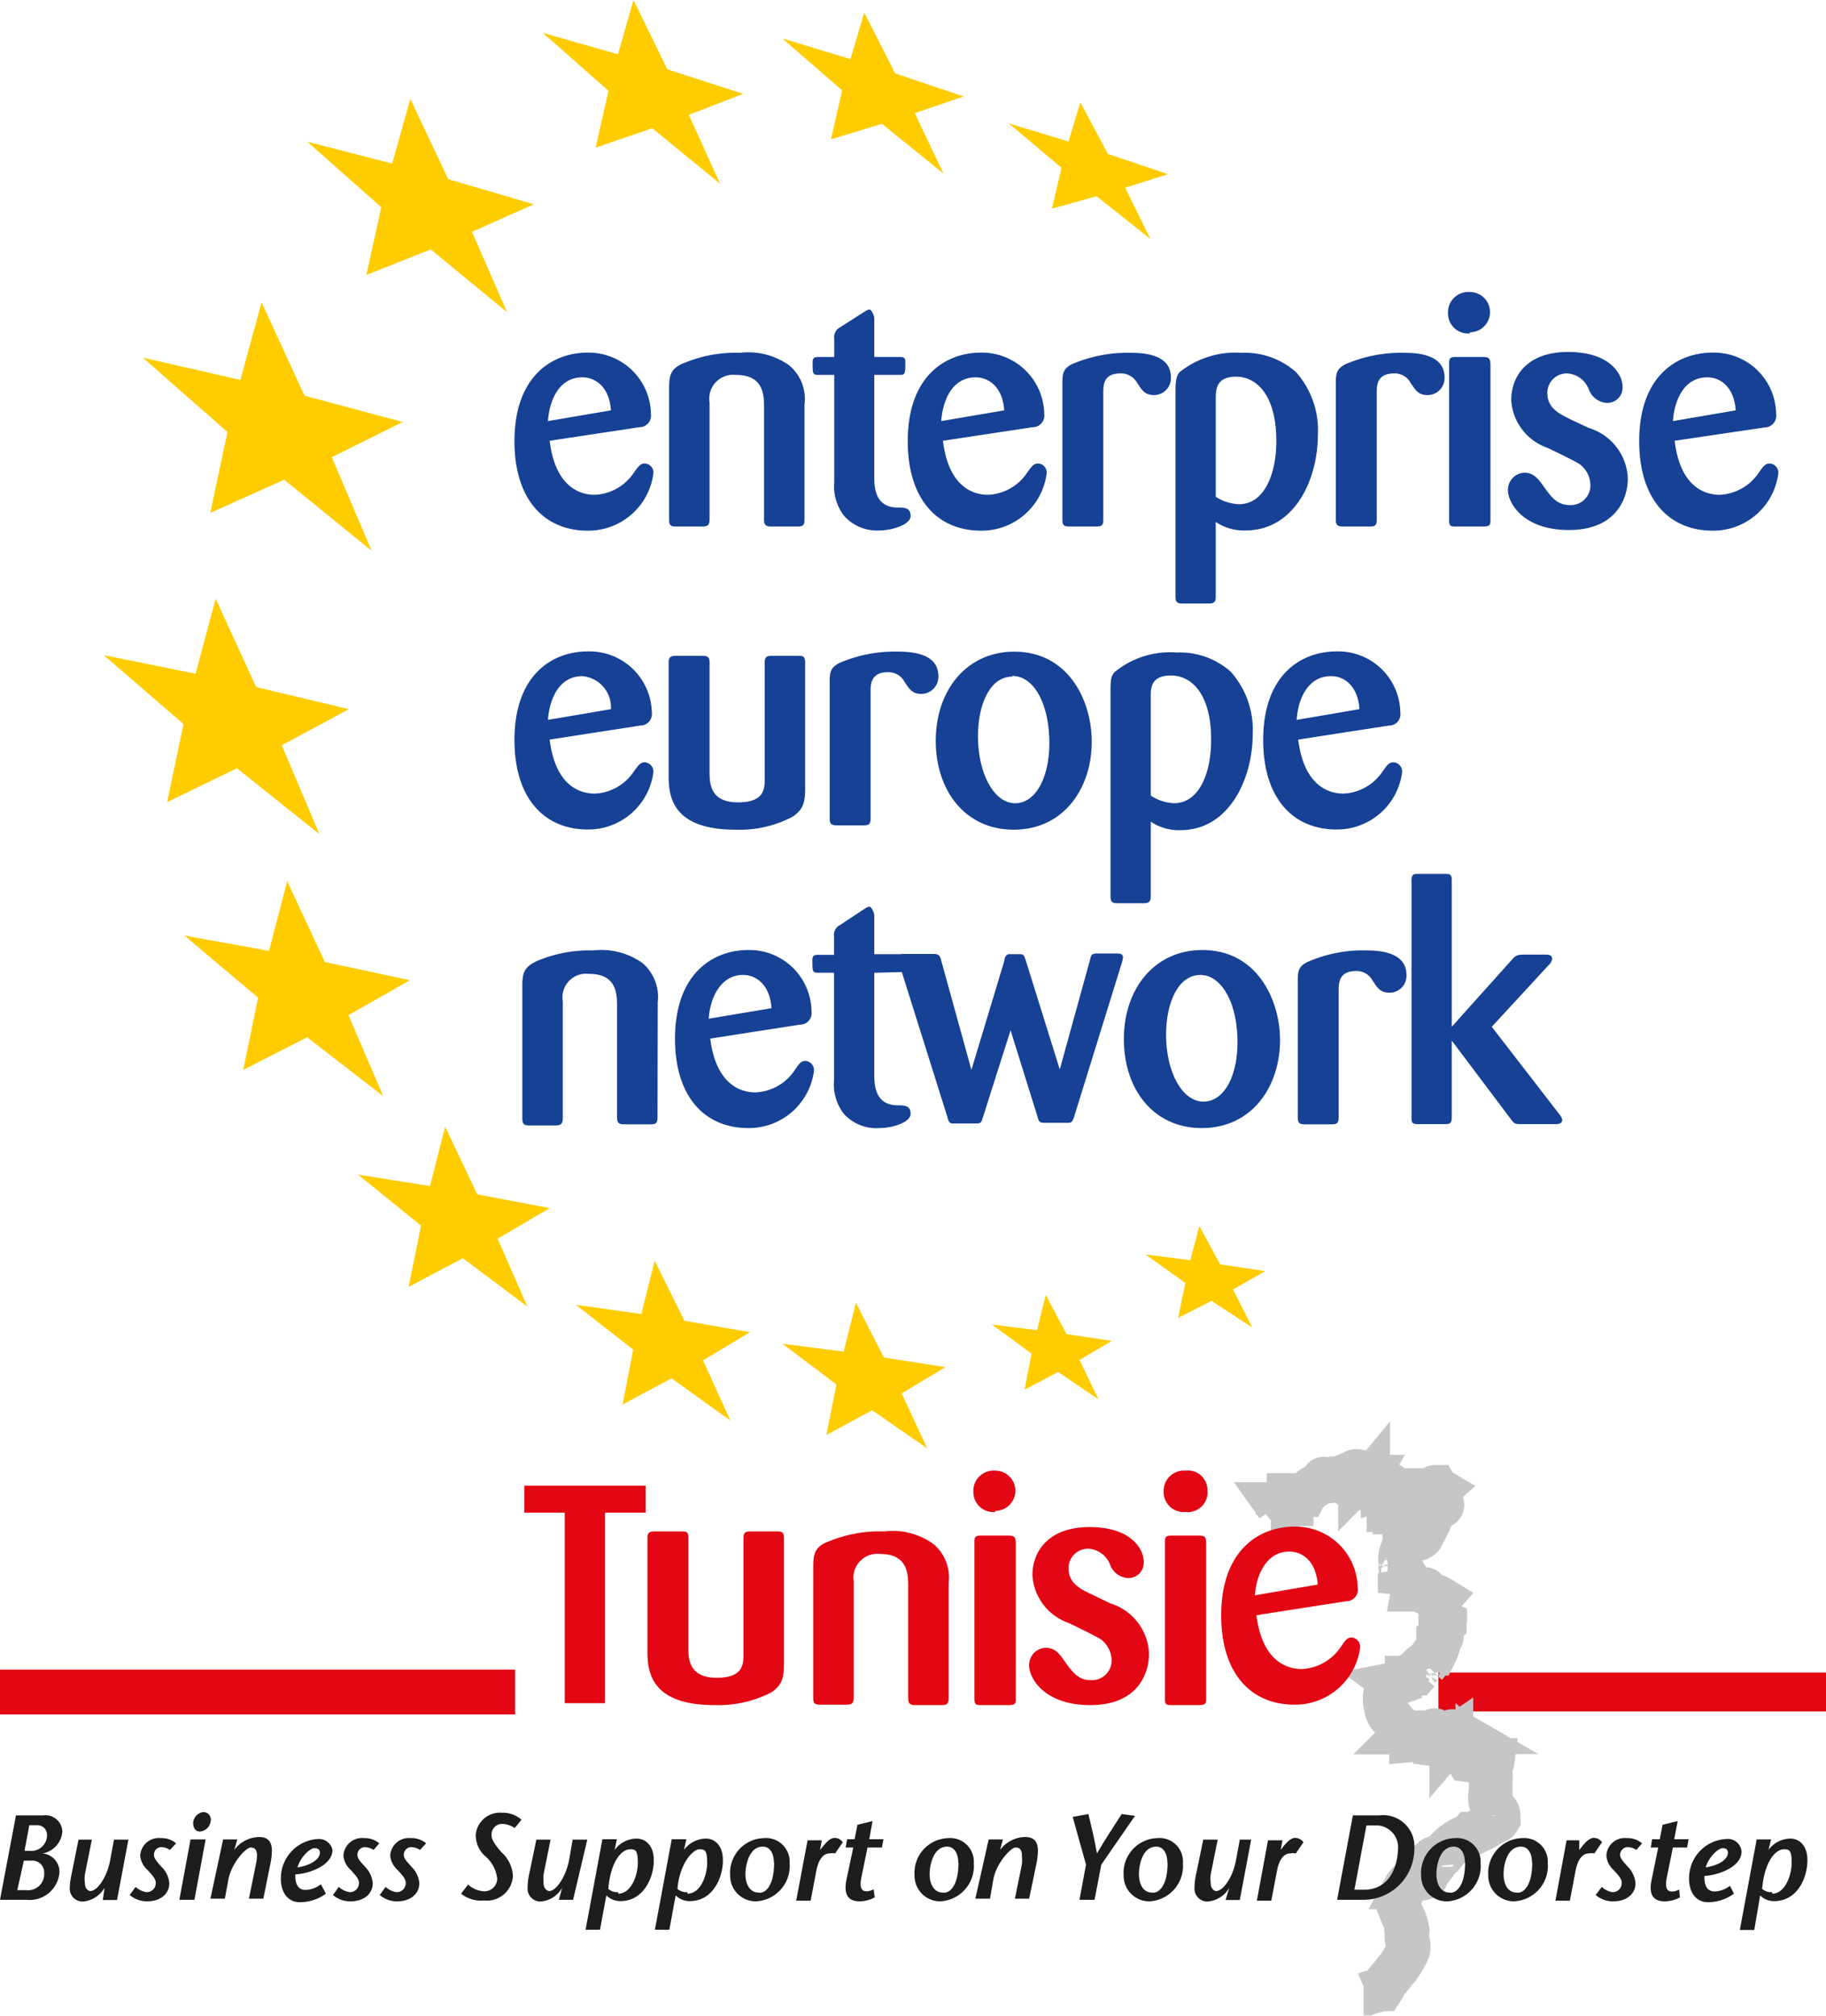 <svg xmlns="http://www.w3.org/2000/svg" id="Calque_1" data-name="Calque 1" viewBox="0 0 83.48 92.15"><defs><style>.cls-1{fill:#e30613;}.cls-2,.cls-3,.cls-4{fill:none;}.cls-2,.cls-3{stroke:#e30613;}.cls-2{stroke-width:2.05px;}.cls-3{stroke-width:1.78px;}.cls-4{stroke:#c6c6c6;stroke-width:2px;}.cls-5{fill:#164194;}.cls-6{fill:#fc0;}.cls-7{fill:#1d1d1b;}</style></defs><title>EEN Tunisie</title><path class="cls-1" d="M97.3,73.55a.91.91,0,0,1-1-.89.93.93,0,0,1,1-1,.92.92,0,1,1,0,1.84Zm.94,8.5c0,.24,0,.33-.33.33h-1.3c-.24,0-.26-.08-.26-.31V74.94c0-.21,0-.31.29-.31h1.27c.28,0,.31.08.33.33Z" transform="translate(-51.8 -4.43)"></path><path class="cls-1" d="M106,73.55a.91.91,0,0,1-1-.89.93.93,0,0,1,1-1,.89.89,0,0,1,1,.9A.9.9,0,0,1,106,73.55Zm.94,8.5c0,.24,0,.33-.33.33h-1.3c-.24,0-.25-.08-.25-.31V74.94c0-.21,0-.31.28-.31h1.27c.29,0,.32.08.33.33Z" transform="translate(-51.8 -4.43)"></path><path class="cls-1" d="M102.56,77.73a2.5,2.5,0,0,1,1.77,2.3c0,.84-.46,2.35-2.69,2.35-2.07,0-2.79-1.21-2.79-1.81a.78.78,0,0,1,.77-.81c.42,0,.63.3.83.58.36.51.63.9,1.23.9a.9.9,0,0,0,.94-.93,1.23,1.23,0,0,0-.47-.92c-.21-.15-1.13-.59-1.5-.77A2.46,2.46,0,0,1,99,76.44c0-1.06.71-2.2,2.61-2.2s2.48,1,2.48,1.6a.7.7,0,0,1-.72.73.92.92,0,0,1-.82-.61,1.13,1.13,0,0,0-1-.73.89.89,0,0,0-.9.9c0,.74.66,1,1.19,1.25Z" transform="translate(-51.8 -4.43)"></path><path class="cls-1" d="M87.64,80.33c0,.66,0,1.08-.58,1.47a5.32,5.32,0,0,1-2.59.58c-2.89,0-3.07-1.5-3.07-2.44V74.72c0-.24.12-.28.32-.28h1.22c.23,0,.33,0,.33.3v5c0,.49,0,1.39,1.3,1.39s1.22-.72,1.22-1.21V74.75c0-.24.07-.31.31-.31h1.18c.24,0,.36,0,.36.31Z" transform="translate(-51.8 -4.43)"></path><path class="cls-1" d="M95.17,82.07c0,.26-.09.31-.33.31H93.65c-.3,0-.33-.12-.33-.34V77c0-.6,0-1.53-1.29-1.53a1.09,1.09,0,0,0-1.2,1.26V82c0,.3-.07.36-.35.36H89.29c-.24,0-.31-.06-.31-.31V76.16c0-.6,0-1,.7-1.26a6.08,6.08,0,0,1,2.53-.46,3.2,3.2,0,0,1,2.27.58,2,2,0,0,1,.69,1.78Z" transform="translate(-51.8 -4.43)"></path><line class="cls-2" x1="23.55" y1="77.35" y2="77.35"></line><line class="cls-3" x1="83.48" y1="77.35" x2="65.76" y2="77.35"></line><path class="cls-4" d="M114.14,95.57h.06l.08,0c.21-.09.43-.11.64-.2l.07,0a1.26,1.26,0,0,0,.13-.26l.13-.17a3.47,3.47,0,0,0,.25-.29c.14-.2.29-.35.41-.56a2.77,2.77,0,0,0,.26-.48.55.55,0,0,0,0-.38.45.45,0,0,1-.07-.23s0-.11,0-.18a.47.47,0,0,0,.05-.1.13.13,0,0,0,0-.06.54.54,0,0,1-.07-.13c0-.1,0-.22-.06-.32s-.18-.4-.26-.61a.41.41,0,0,1,0-.39s0,0,0,0l.28-.5a.93.93,0,0,1,.33-.35c.15-.11.34,0,.52-.07s.09,0,.12-.1.15-.23.24-.35l0-.07a1.34,1.34,0,0,1,0-.28.15.15,0,0,1,.09-.11c.1-.07.22,0,.32-.06s.16-.19.25-.28h0a2.45,2.45,0,0,1,1-.68.41.41,0,0,0,.13-.1l.09,0,.12-.06c.16-.09.33-.14.48-.24a4,4,0,0,1,.45-.25.25.25,0,0,0,.13-.11.58.58,0,0,1,0-.09v-.07a.27.27,0,0,0-.06-.19c-.07-.1-.14-.18-.2-.28a1.06,1.06,0,0,1-.1-.12.91.91,0,0,1,0-.49s0,0,0-.06h0v-.51a.09.09,0,0,1,0-.05v0s0-.05,0-.08a1.12,1.12,0,0,0,0-.16,2,2,0,0,0,0-.25s.09-.28.1-.36h-.06a2.23,2.23,0,0,1-.43-.16l-.15-.08-.07-.06h0a.24.24,0,0,1,.06.09c0,.09.16.12.26.16s0,.06,0,0l-.16,0,0,0c-.06,0-.13,0-.2,0l0,0c-.06,0-.12,0-.17,0s-.14.07-.21.06a2.26,2.26,0,0,1-.11-.22c-.07,0-.09-.1-.11-.17s0,0,0,0,.29,0,.36.1a.65.65,0,0,0,.24,0h0a1.43,1.43,0,0,1-.34-.14.87.87,0,0,0-.1-.08s-.06,0-.09,0,0,0-.06,0a1.7,1.7,0,0,1-.1-.14s0,0,0,0a.1.1,0,0,1,0-.07c0-.12,0-.25,0-.38s0,0,0,0,0,0,0,0-.09-.07-.13-.12,0,0,0,0l-.07-.06a.08.08,0,0,0-.08,0s-.06.07-.1,0-.07-.06-.11,0-.08,0-.06.09.15.15.09.22a.64.64,0,0,1-.31.11.09.09,0,0,0-.07,0c-.06,0-.08.11-.14.14s-.08,0-.13,0a.38.38,0,0,1-.1,0s0,0,0-.09a0,0,0,0,0,0,0s-.09,0-.07-.09.06,0,.09-.09,0,0,0,0l0,0,0,0s0-.08,0-.12,0-.15,0-.23-.08,0-.12,0-.06,0-.09.07l-.23.1-.25.08c-.15,0-.09.06-.11.18a1.88,1.88,0,0,0-.31,0s0-.06,0-.08.09-.08.11-.14l0-.06c-.06,0-.14-.1-.22-.08l-.11,0a1.14,1.14,0,0,1-.15-.16c-.1-.1-.23-.14-.32-.24s-.08-.13-.13-.19-.13-.11-.18-.18a.51.51,0,0,1-.09-.16,2.37,2.37,0,0,1-.11-.46,1.25,1.25,0,0,0,0-.19.22.22,0,0,1,0-.08v0a.1.1,0,0,0,.06,0,.77.77,0,0,1,.1-.23.05.05,0,0,0,0,0h0a.51.51,0,0,1,.16-.25s.07,0,.11,0a.05.05,0,0,0,0-.08,2,2,0,0,0,.26-.07s0-.07.08-.1,0,0,0,0,.07,0,.09,0l0,0s0,0,0,0,.1,0,.14,0,0-.07,0-.11h0a.05.05,0,0,1,0,0,1.12,1.12,0,0,1,.24-.19h0c.06,0,.14,0,.21,0l0,0s0,0,.06-.07a.15.15,0,0,1,0-.09.67.67,0,0,1,.22-.25s.11,0,.16,0a.29.29,0,0,0,.07-.12v0a.38.38,0,0,1,.09-.15c.07-.08.08-.18.16-.23s.08,0,.09,0a2.13,2.13,0,0,0,.14-.35h0s0,0,0,0,0-.12,0-.18l0-.12s.11-.06.15-.11,0,0,0-.07a.76.76,0,0,0,0-.15v0s0-.08,0-.11v0a.31.31,0,0,1,0-.1h0v0s0,0,0,0l.08-.06.07-.08s0,0,0,0,0-.05,0-.06h.08s-.06,0-.06,0l0,0a.64.64,0,0,1-.14-.08.39.39,0,0,1-.08-.1l0-.12a.59.59,0,0,0,0-.13s0,0,0-.08,0,0,0,0a1.47,1.47,0,0,0,0-.21s0,0,0-.07l0,0a0,0,0,0,0,0,0,.54.54,0,0,1-.09-.12s0,0,0,0h0s0,0,0,0,0-.17.07-.25v0a.91.91,0,0,0-.31-.12,2.29,2.29,0,0,1-.28-.09.17.17,0,0,1-.11-.06s-.06-.06,0-.11,0,0,0,0h0v0h0s0,0,0,0h0l-.06,0a.37.37,0,0,0-.21,0,.52.52,0,0,1-.18,0l-.07,0h0a.19.19,0,0,0,0-.07l-.17-.28a.33.33,0,0,0-.06-.1l-.1-.07-.11-.16s-.06,0-.09,0-.06,0-.09-.07l0,0a.57.57,0,0,0,.13,0,.05.05,0,0,0,0-.08c0-.06-.13-.12-.09-.2s0,0,0,0a.71.71,0,0,0,0-.2.77.77,0,0,1,0-.37c0-.09.09-.17.12-.27s0-.06,0-.09a.33.33,0,0,1,.06-.1s0-.05,0-.07l0,0,0,0c.08,0,.15.05.22,0l.24-.16c.08,0,.18,0,.27-.08a.16.16,0,0,0,.07-.07,10.21,10.21,0,0,0,.53-1.11.39.39,0,0,1,.08-.14.45.45,0,0,1,.14-.1c.07,0,.17,0,.18-.08a.44.44,0,0,0-.07-.21s0-.12,0-.18-.09-.09-.11-.14a.12.12,0,0,1,0-.18s0,0,0,0a.34.34,0,0,1-.12-.12c-.1,0-.18.11-.28.15s-.1,0-.15,0v0l0,.05s0,0,0,.06l-.1.09a0,0,0,0,1,0,0s0,0,0,.06-.12.07-.18.12,0,0-.06.07a.74.74,0,0,0-.13.12s0,.06,0,0,0,0-.07,0l0,0a.65.65,0,0,0-.2,0,.8.8,0,0,0-.15.21s0,0,0,0h0s0,0,0,.06,0,.06-.08.08,0,0,0,.06,0,.09-.06.11,0,0-.06,0h0a0,0,0,0,0,0,0l-.06,0-.08,0h0s0,0-.09-.07l-.06,0,0,0-.08,0s0-.08-.07-.1a.12.12,0,0,0-.09,0h0s-.07,0-.11,0a0,0,0,0,1,0,0s0,0,0-.05.06-.09.1-.11h.07a.46.46,0,0,0,.07.07s0,0,0,0,.06-.1.09-.15,0,0,0-.07,0-.06,0-.08-.06,0-.1,0l0,0-.05,0h0v0c-.06-.08-.17-.12-.21-.21s-.1-.11-.08-.19,0-.06,0-.08,0,0,0,0a0,0,0,0,0,0,0,.12.12,0,0,0,0-.1s0,0,0,0a.28.28,0,0,0-.16,0s0-.05,0-.07.2-.06.31-.09,0-.06-.1-.06a0,0,0,0,1,0,0h0l-.17-.07s0-.07-.09-.07a.23.23,0,0,1-.1,0l-.06,0a.61.61,0,0,0-.18,0s-.06,0-.1,0h0l-.12,0s-.17,0-.18.11.13-.06.13-.06,0,0,0,0a.27.27,0,0,1,.11.1s0,0,0,0,0,.07,0,.11h0a.12.12,0,0,0-.1,0,.17.17,0,0,1-.21.08s0,0,0-.07-.08-.16-.13-.11a.34.34,0,0,0-.06.17s0,0,0,0,0,0,0,0a.14.14,0,0,1,0,.06s0,0,0,0a.1.1,0,0,0,0-.09s0,0-.08,0a.19.19,0,0,1-.19,0s-.08,0-.1,0,0-.15.09-.19,0,0,0-.05h0s0,0,0,0,.09,0,.14,0l0,0,.16-.09,0,0s0-.09,0-.12,0,0,0,0a.07.07,0,0,1,.1,0s0,.05.07.06.14-.11.14-.11-.05,0-.05-.07h0s0-.09,0-.14a0,0,0,0,0,0,0c-.06,0-.13,0-.2,0h0v0s0,0-.06,0a.24.24,0,0,0-.31,0l-.15.11c-.08,0-.17,0-.25.06a1.19,1.19,0,0,1-.22.12c-.06,0-.14,0-.2,0a2,2,0,0,1-.2.11c-.06,0-.11.06-.17,0s0,0,0,0-.1,0-.15-.07,0,0,0,0a1.53,1.53,0,0,1-.18.18l0,0c.06,0,0,0,0,0l-.36.21a1.14,1.14,0,0,0-.16.15,1.31,1.31,0,0,1-.12.11h0v0a.19.19,0,0,0-.06.07h0l0,0,0,0-.06,0,0,0-.06,0,0,0-.07,0H111l0,0-.08,0-.08,0-.06,0-.07,0h0l0,.09,0,.08v.06l.07.05.07.07,0,.06-.08,0h-.09l-.08,0-.1,0-.07,0h-.28l0,0,0,0,.05.07v.07l0,.07v.1l0,.11,0,.06H110l-.1,0-.13.1" transform="translate(-51.8 -4.43)"></path><path class="cls-1" d="M79.46,73.58v8.71H77.62V73.58H75.77V72.35h5.55v1.23Z" transform="translate(-51.8 -4.43)"></path><path class="cls-1" d="M109.24,78.27c.26,2.06,1.35,2.46,2.07,2.46a2.27,2.27,0,0,0,1.78-1c.24-.35.31-.44.5-.44a.42.42,0,0,1,.39.47,3,3,0,0,1-3,2.6c-2,0-3.35-1.44-3.35-4.08,0-3,1.75-4.06,3.35-4.06a2.84,2.84,0,0,1,2.89,2.81.52.52,0,0,1-.52.6Zm2.8-1.4c-.06-1-.64-1.51-1.3-1.51-1,0-1.5,1-1.57,2Z" transform="translate(-51.8 -4.43)"></path><path class="cls-5" d="M76.93,24.58c.25,2.07,1.34,2.47,2.06,2.47a2.26,2.26,0,0,0,1.78-1c.24-.34.32-.43.51-.43a.41.41,0,0,1,.39.46,3,3,0,0,1-3,2.61c-2,0-3.35-1.44-3.35-4.09,0-3,1.75-4.05,3.35-4.05a2.85,2.85,0,0,1,2.89,2.81.53.53,0,0,1-.53.6Zm2.8-1.39c-.06-1-.65-1.51-1.31-1.51-1,0-1.49.94-1.57,2Z" transform="translate(-51.8 -4.43)"></path><path class="cls-5" d="M88.58,28.19c0,.27-.09.31-.33.31H87.06c-.3,0-.33-.12-.33-.34V23.1c0-.6,0-1.53-1.29-1.53a1.09,1.09,0,0,0-1.2,1.26v5.31c0,.3-.07.36-.36.36H82.7c-.24,0-.31-.06-.31-.31V22.28c0-.6,0-1,.7-1.26a6.05,6.05,0,0,1,2.53-.46,3.22,3.22,0,0,1,2.27.58,2,2,0,0,1,.69,1.78Z" transform="translate(-51.8 -4.43)"></path><path class="cls-5" d="M91.77,21.57V26.2c0,.43,0,1.39,1,1.43.38,0,.66,0,.66.39s-.84.66-1.43.66A2,2,0,0,1,90.38,28a2.19,2.19,0,0,1-.44-1.52V21.57h-.72c-.27,0-.27-.06-.27-.58,0-.18.06-.24.26-.24h.73v-.84a.5.5,0,0,1,.27-.52l1.08-.69c.16-.1.21-.12.27-.12s.21.24.21.42v1.75H92.9c.17,0,.29,0,.29.21,0,.55,0,.61-.26.61Z" transform="translate(-51.8 -4.43)"></path><path class="cls-5" d="M94.91,24.58c.25,2.07,1.34,2.47,2.06,2.47a2.26,2.26,0,0,0,1.78-1c.24-.34.32-.43.51-.43a.41.41,0,0,1,.39.46,3,3,0,0,1-3,2.61c-2,0-3.35-1.44-3.35-4.09,0-3,1.75-4.05,3.35-4.05a2.85,2.85,0,0,1,2.89,2.81.53.53,0,0,1-.53.6Zm2.8-1.39c-.06-1-.65-1.51-1.31-1.51-1,0-1.49.94-1.57,2Z" transform="translate(-51.8 -4.43)"></path><path class="cls-5" d="M102.24,28.19c0,.24-.06.31-.32.31H100.7c-.26,0-.33-.06-.33-.31V21.93c0-.46.06-.65.43-.85a6.49,6.49,0,0,1,2.74-.52c.93,0,1.79.24,1.79,1.12a.77.77,0,0,1-.79.81c-.4,0-.54-.23-.76-.57a.84.84,0,0,0-.75-.42c-.78,0-.79.52-.79.9Z" transform="translate(-51.8 -4.43)"></path><path class="cls-5" d="M105.54,22.5c0-.58,0-.81.18-1.05a4.08,4.08,0,0,1,2.85-.89,3.52,3.52,0,0,1,2.48.88,4,4,0,0,1,1,2.86c0,2.05-1.06,4.38-3.31,4.38a2.27,2.27,0,0,1-1.36-.39V31.7c0,.24-.07.32-.3.32h-1.16c-.24,0-.38,0-.38-.32Zm1.84,4.64a2.11,2.11,0,0,0,1.07.34c1.1,0,1.7-1.28,1.7-2.9,0-2.08-.9-2.93-1.84-2.93s-.93.63-.93,1.05Z" transform="translate(-51.8 -4.43)"></path><path class="cls-5" d="M114.74,28.19c0,.24-.06.31-.31.31H113.2c-.25,0-.33-.06-.33-.31V21.93c0-.46.06-.65.44-.85a6.44,6.44,0,0,1,2.73-.52c.93,0,1.8.24,1.8,1.12a.77.77,0,0,1-.79.81c-.41,0-.54-.23-.77-.57a.82.82,0,0,0-.74-.42c-.78,0-.8.52-.8.9Z" transform="translate(-51.8 -4.43)"></path><path class="cls-5" d="M119,19.67a.91.91,0,0,1-1-.89.93.93,0,0,1,1-1,.92.92,0,1,1,0,1.84Zm.94,8.5c0,.24,0,.33-.33.33h-1.3c-.24,0-.26-.07-.26-.31V21.07c0-.21,0-.32.29-.32h1.27c.28,0,.31.08.33.33Z" transform="translate(-51.8 -4.43)"></path><path class="cls-5" d="M124.45,24a2.51,2.51,0,0,1,1.77,2.31c0,.83-.47,2.35-2.7,2.35-2.06,0-2.78-1.22-2.78-1.82a.78.78,0,0,1,.76-.8c.42,0,.63.3.84.58.36.51.63.9,1.23.9a.9.9,0,0,0,.94-.93,1.22,1.22,0,0,0-.48-.93c-.21-.15-1.12-.58-1.49-.76a2.46,2.46,0,0,1-1.65-2.18c0-1.07.7-2.2,2.6-2.2s2.49,1,2.49,1.6a.7.7,0,0,1-.72.73.94.94,0,0,1-.82-.61,1.13,1.13,0,0,0-1-.74.89.89,0,0,0-.9.9c0,.75.66,1,1.18,1.26Z" transform="translate(-51.8 -4.43)"></path><path class="cls-5" d="M128.36,24.58c.25,2.07,1.34,2.47,2.06,2.47a2.28,2.28,0,0,0,1.78-1c.24-.34.31-.43.51-.43a.42.42,0,0,1,.39.46,3,3,0,0,1-3,2.61c-2,0-3.36-1.44-3.36-4.09,0-3,1.75-4.05,3.36-4.05A2.84,2.84,0,0,1,133,23.37a.53.53,0,0,1-.52.6Zm2.79-1.39c-.06-1-.64-1.51-1.3-1.51-1,0-1.49.94-1.57,2Z" transform="translate(-51.8 -4.43)"></path><path class="cls-5" d="M76.93,38.24c.25,2.07,1.34,2.47,2.06,2.47a2.26,2.26,0,0,0,1.78-1c.24-.34.32-.43.51-.43a.42.42,0,0,1,.39.46,3,3,0,0,1-3,2.61c-2,0-3.35-1.44-3.35-4.09,0-3,1.75-4.05,3.35-4.05A2.85,2.85,0,0,1,81.6,37a.53.53,0,0,1-.53.6Zm2.8-1.39a1.43,1.43,0,0,0-1.31-1.51c-1,0-1.49.94-1.57,2Z" transform="translate(-51.8 -4.43)"></path><path class="cls-5" d="M88.61,40.31c0,.66,0,1.08-.58,1.46a5.19,5.19,0,0,1-2.59.59c-2.89,0-3.07-1.5-3.07-2.44V34.7c0-.24.12-.29.32-.29h1.22c.23,0,.33.05.33.3v5c0,.5,0,1.4,1.3,1.4s1.22-.72,1.22-1.22V34.73c0-.24.07-.32.31-.32h1.18c.24,0,.36,0,.36.32Z" transform="translate(-51.8 -4.43)"></path><path class="cls-5" d="M91.6,41.85c0,.24-.06.31-.31.31H90.06c-.25,0-.33-.06-.33-.31V35.6c0-.47.06-.66.44-.86a6.41,6.41,0,0,1,2.73-.52c.93,0,1.8.24,1.8,1.12a.78.78,0,0,1-.79.81c-.41,0-.54-.22-.77-.57a.82.82,0,0,0-.74-.42c-.78,0-.8.53-.8.9Z" transform="translate(-51.8 -4.43)"></path><path class="cls-5" d="M98.14,42.36c-2.2,0-3.56-1.77-3.56-4.07s1.41-4.07,3.59-4.07c2.44,0,3.5,2.17,3.54,4C101.76,40.4,100.47,42.36,98.14,42.36Zm-.06-7c-1,0-1.57,1.22-1.57,2.73,0,1.68.72,3.06,1.7,3.06s1.63-1.29,1.56-3S99,35.33,98.08,35.33Z" transform="translate(-51.8 -4.43)"></path><path class="cls-5" d="M102.57,36.16c0-.58,0-.8.18-1a4,4,0,0,1,2.84-.9,3.51,3.51,0,0,1,2.48.88,4,4,0,0,1,1,2.86c0,2-1.06,4.38-3.3,4.38a2.24,2.24,0,0,1-1.36-.39v3.41c0,.24-.08.32-.3.32h-1.17c-.24,0-.37,0-.37-.32Zm1.84,4.64a2.1,2.1,0,0,0,1.06.35c1.11,0,1.7-1.29,1.7-2.91,0-2.08-.89-2.93-1.84-2.93s-.92.63-.92,1Z" transform="translate(-51.8 -4.43)"></path><path class="cls-5" d="M111.15,38.24c.26,2.07,1.35,2.47,2.07,2.47a2.28,2.28,0,0,0,1.78-1c.24-.34.31-.43.51-.43a.42.42,0,0,1,.39.46,3,3,0,0,1-3,2.61c-2,0-3.35-1.44-3.35-4.09,0-3,1.75-4.05,3.35-4.05A2.84,2.84,0,0,1,115.82,37a.52.52,0,0,1-.52.6Zm2.8-1.39c-.06-1-.64-1.51-1.3-1.51-1,0-1.5.94-1.57,2Z" transform="translate(-51.8 -4.43)"></path><path class="cls-5" d="M81.86,55.51c0,.27-.08.32-.32.32h-1.2c-.3,0-.33-.12-.33-.35v-5c0-.6,0-1.53-1.29-1.53a1.08,1.08,0,0,0-1.19,1.26v5.31c0,.3-.08.36-.36.36H76c-.24,0-.32-.06-.32-.32V49.6c0-.6,0-.94.7-1.25a6.12,6.12,0,0,1,2.53-.47,3.24,3.24,0,0,1,2.28.59,2.05,2.05,0,0,1,.68,1.78Z" transform="translate(-51.8 -4.43)"></path><path class="cls-5" d="M84.27,51.91c.26,2.06,1.35,2.46,2.07,2.46a2.27,2.27,0,0,0,1.78-1c.24-.35.31-.44.51-.44a.42.42,0,0,1,.38.47,3,3,0,0,1-3,2.6c-2,0-3.35-1.44-3.35-4.08,0-3,1.75-4.06,3.35-4.06a2.84,2.84,0,0,1,2.89,2.81.52.52,0,0,1-.52.6Zm2.8-1.39c-.06-1-.64-1.52-1.3-1.52-1,0-1.5,1-1.57,2Z" transform="translate(-51.8 -4.43)"></path><path class="cls-5" d="M91.77,48.9v4.62c0,.44,0,1.39,1,1.44.38,0,.66,0,.66.39S92.6,56,92,56a2,2,0,0,1-1.63-.66,2.2,2.2,0,0,1-.44-1.53V48.9h-.72c-.27,0-.27-.06-.27-.58,0-.18.06-.24.26-.24h.73v-.84a.5.5,0,0,1,.27-.52L91.29,46c.16-.11.21-.12.27-.12s.21.24.21.42v1.75H92.9c.17,0,.29,0,.29.21,0,.55,0,.61-.26.61Z" transform="translate(-51.8 -4.43)"></path><path class="cls-5" d="M98,51.53l-1.27,4c-.07.23-.1.26-.33.26h-.94c-.22,0-.27,0-.34-.27l-2.2-7a.81.81,0,0,1-.06-.27c0-.21.19-.21.3-.21H94.4c.25,0,.36,0,.43.3l1.38,5,1.51-5c0-.14.08-.26.19-.29h.51c.18,0,.2.06.27.27l1.56,5,1.38-5c.05-.23.08-.3.32-.3h.89c.13,0,.3,0,.3.18a1.74,1.74,0,0,1-.06.27l-2.17,7c-.08.24-.11.29-.32.29h-1c-.23,0-.29,0-.36-.29Z" transform="translate(-51.8 -4.43)"></path><path class="cls-5" d="M106.74,56c-2.2,0-3.56-1.76-3.56-4.07s1.41-4.07,3.59-4.07c2.44,0,3.5,2.17,3.55,4C110.36,54.06,109.07,56,106.74,56Zm-.06-7c-1,0-1.57,1.23-1.57,2.74,0,1.67.72,3.05,1.71,3.05s1.63-1.29,1.55-3S107.56,49,106.68,49Z" transform="translate(-51.8 -4.43)"></path><path class="cls-5" d="M113,55.51c0,.24-.06.32-.31.32h-1.23c-.25,0-.33-.06-.33-.32V49.26c0-.47.06-.66.44-.85a6.27,6.27,0,0,1,2.73-.53c.93,0,1.8.24,1.8,1.12a.77.77,0,0,1-.79.81c-.41,0-.54-.22-.77-.57a.82.82,0,0,0-.74-.42c-.78,0-.8.53-.8.9Z" transform="translate(-51.8 -4.43)"></path><path class="cls-5" d="M120,51.37l3.09,4a.54.54,0,0,1,.13.25c0,.17-.15.2-.3.2h-1.55c-.29,0-.33,0-.5-.23L118.17,52v3.53c0,.27-.11.29-.33.29h-1.2c-.27,0-.31-.06-.31-.3V44.67c0-.26.1-.29.3-.29h1.21c.22,0,.33,0,.33.27v6.72l2.69-3c.23-.26.29-.3.6-.3h1c.09,0,.3,0,.3.19a.49.49,0,0,1-.17.3Z" transform="translate(-51.8 -4.43)"></path><polygon class="cls-6" points="29.93 57.64 31.29 60.38 34.29 60.9 32.14 62.19 33.39 64.94 30.7 63.01 28.46 64.21 28.95 61.7 26.33 59.65 29.32 60.07 29.93 57.64"></polygon><polygon class="cls-6" points="18.76 4.52 20.49 8.19 24.4 9.34 21.58 10.6 23.18 14.27 19.69 11.4 16.75 12.57 17.43 9.47 14.05 6.48 17.93 7.48 18.76 4.52"></polygon><polygon class="cls-6" points="20.35 51.51 21.82 54.6 25.13 55.23 22.75 56.63 24.11 59.73 21.16 57.52 18.68 58.83 19.25 56.03 16.37 53.7 19.66 54.22 20.35 51.51"></polygon><polygon class="cls-6" points="11.96 13.82 13.92 18.09 18.41 19.29 15.17 20.9 16.99 25.18 12.99 21.93 9.61 23.45 10.4 19.75 6.53 16.35 10.99 17.37 11.96 13.82"></polygon><polygon class="cls-6" points="13.13 40.28 14.85 43.98 18.74 44.81 15.93 46.41 17.52 50.11 14.04 47.42 11.12 48.91 11.8 45.61 8.43 42.77 12.3 43.47 13.13 40.28"></polygon><polygon class="cls-6" points="9.86 27.37 11.71 31.41 15.95 32.42 12.88 34.07 14.6 38.13 10.83 35.12 7.64 36.67 8.39 33.1 4.74 29.95 8.94 30.8 9.86 27.37"></polygon><polygon class="cls-6" points="39.13 59.56 40.41 62.06 43.22 62.5 41.22 63.7 42.39 66.21 39.87 64.47 37.78 65.6 38.24 63.29 35.77 61.43 38.57 61.79 39.13 59.56"></polygon><polygon class="cls-6" points="47.81 59.2 48.76 60.99 50.83 61.3 49.35 62.17 50.22 63.97 48.37 62.72 46.84 63.53 47.16 61.88 45.35 60.55 47.41 60.81 47.81 59.2"></polygon><polygon class="cls-6" points="54.83 56.05 55.78 57.8 57.84 58.11 56.37 58.95 57.25 60.69 55.39 59.47 53.86 60.25 54.19 58.65 52.37 57.35 54.42 57.61 54.83 56.05"></polygon><polygon class="cls-6" points="49.39 4.68 50.65 7.04 53.4 7.96 51.44 8.58 52.59 10.92 50.13 8.97 48.09 9.54 48.53 7.67 46.12 5.64 48.85 6.47 49.39 4.68"></polygon><polygon class="cls-6" points="39.51 0.58 40.93 3.36 44.06 4.41 41.82 5.17 43.13 7.93 40.32 5.66 37.99 6.37 38.5 4.13 35.77 1.76 38.88 2.7 39.51 0.58"></polygon><polygon class="cls-6" points="28.96 0 30.51 3.17 33.97 4.29 31.49 5.25 32.92 8.4 29.82 5.86 27.23 6.75 27.82 4.15 24.81 1.5 28.25 2.48 28.96 0"></polygon><path class="cls-7" d="M51.8,91.28l.73-3.86h1.25a.77.77,0,0,1,.87.74,1.1,1.1,0,0,1-.9,1h0a.85.85,0,0,1,.77.85A1.37,1.37,0,0,1,53,91.28Zm.79-.44H53a.74.74,0,0,0,.82-.78.54.54,0,0,0-.58-.57h-.35Zm.33-1.8h.22a.72.72,0,0,0,.81-.7.44.44,0,0,0-.45-.47h-.36Z" transform="translate(-51.8 -4.43)"></path><path class="cls-7" d="M56.58,90.73h0a1.26,1.26,0,0,1-1,.63.59.59,0,0,1-.59-.64,3.2,3.2,0,0,1,.08-.6l.32-1.59H56l-.32,1.59a1.52,1.52,0,0,0,0,.38c0,.3.18.38.25.38.32,0,.77-.64.91-1.43l.17-.92h.66l-.52,2.76h-.65Z" transform="translate(-51.8 -4.43)"></path><path class="cls-7" d="M59.57,89a.79.79,0,0,0-.39-.13.34.34,0,0,0-.34.36c0,.16.13.3.35.55a1.16,1.16,0,0,1,.35.74c0,.54-.47.83-1,.83a1.2,1.2,0,0,1-.81-.29l.27-.37a.94.94,0,0,0,.49.24.41.41,0,0,0,.43-.42c0-.19-.13-.32-.37-.59a1,1,0,0,1-.34-.65.85.85,0,0,1,.94-.81,1,1,0,0,1,.7.24Z" transform="translate(-51.8 -4.43)"></path><path class="cls-7" d="M61.2,88.52l-.51,2.76H60l.51-2.76Zm-.56-.83a.53.53,0,0,1,.46-.42.34.34,0,0,1,.33.42.54.54,0,0,1-.49.47C60.71,88.16,60.6,87.93,60.64,87.69Z" transform="translate(-51.8 -4.43)"></path><path class="cls-7" d="M62.51,89h0a1.45,1.45,0,0,1,1.12-.59c.39,0,.6.17.6.63a3,3,0,0,1-.07.6l-.32,1.59h-.66l.32-1.58a2.2,2.2,0,0,0,.05-.38c0-.3-.12-.38-.3-.38s-.83.64-1,1.42l-.17.92h-.66L62,88.52h.65Z" transform="translate(-51.8 -4.43)"></path><path class="cls-7" d="M97.52,89h0a1.47,1.47,0,0,1,1.13-.59c.39,0,.6.17.6.63a3,3,0,0,1-.07.6l-.33,1.59h-.65l.32-1.58a2.2,2.2,0,0,0,0-.38c0-.3-.12-.38-.3-.38s-.83.64-1,1.42l-.16.92h-.67L97,88.52h.65Z" transform="translate(-51.8 -4.43)"></path><path class="cls-7" d="M66.7,91a2,2,0,0,1-1.2.39c-.52,0-.86-.42-.86-1.08a1.8,1.8,0,0,1,1.7-1.81A.63.63,0,0,1,67,89c0,.72-1.09,1.09-1.7,1.12,0,.22,0,.7.47.71a1.24,1.24,0,0,0,.7-.26Zm-.27-1.83c0-.18-.08-.25-.26-.25s-.62.37-.77.88C65.92,89.72,66.4,89.48,66.43,89.13Z" transform="translate(-51.8 -4.43)"></path><path class="cls-7" d="M68.88,89a.85.85,0,0,0-.4-.13.35.35,0,0,0-.34.36c0,.16.13.3.36.55a1.2,1.2,0,0,1,.34.74c0,.54-.47.83-1,.83a1.2,1.2,0,0,1-.82-.29l.27-.37a.94.94,0,0,0,.49.24.41.41,0,0,0,.43-.42c0-.19-.13-.32-.37-.59a1,1,0,0,1-.34-.65.85.85,0,0,1,.94-.81,1,1,0,0,1,.7.24Z" transform="translate(-51.8 -4.43)"></path><path class="cls-7" d="M71,89a.79.79,0,0,0-.39-.13.35.35,0,0,0-.35.36c0,.16.14.3.36.55a1.16,1.16,0,0,1,.35.74c0,.54-.47.83-1,.83a1.2,1.2,0,0,1-.81-.29l.27-.37a.94.94,0,0,0,.49.24.41.41,0,0,0,.43-.42c0-.19-.13-.32-.37-.59a1,1,0,0,1-.34-.65.85.85,0,0,1,.94-.81,1,1,0,0,1,.7.24Z" transform="translate(-51.8 -4.43)"></path><path class="cls-7" d="M75.33,88a1.06,1.06,0,0,0-.54-.19.49.49,0,0,0-.52.47c0,.15,0,.3.45.82a1.57,1.57,0,0,1,.53,1.08,1.19,1.19,0,0,1-1.32,1.13A1.44,1.44,0,0,1,72.88,91l.32-.42a1.14,1.14,0,0,0,.72.31.58.58,0,0,0,.61-.59,1.59,1.59,0,0,0-.53-1,1.28,1.28,0,0,1-.45-1,1.11,1.11,0,0,1,1.2-1,1.27,1.27,0,0,1,.89.32Z" transform="translate(-51.8 -4.43)"></path><path class="cls-7" d="M77.5,90.73h0a1.24,1.24,0,0,1-1,.63.59.59,0,0,1-.58-.64,3.06,3.06,0,0,1,.07-.6l.33-1.59h.65l-.32,1.59a2.2,2.2,0,0,0,0,.38c0,.3.19.38.26.38.31,0,.76-.64.91-1.43l.16-.92h.67L78,91.28h-.65Z" transform="translate(-51.8 -4.43)"></path><path class="cls-7" d="M79.9,89v0a1.27,1.27,0,0,1,1-.52c.34,0,.79.24.79,1s-.45,1.86-1.53,1.86a.92.92,0,0,1-.64-.26l-.29,1.57h-.66l.77-4.14H80Zm.16,2c.6,0,.9-.84.9-1.42s-.12-.61-.35-.61c-.39,0-.89.54-1,1.81A.6.6,0,0,0,80.06,90.93Z" transform="translate(-51.8 -4.43)"></path><path class="cls-7" d="M83.07,89v0a1.27,1.27,0,0,1,1-.52c.34,0,.78.24.78,1s-.44,1.86-1.52,1.86a.92.92,0,0,1-.64-.26l-.29,1.57h-.66l.77-4.14h.67Zm.16,2c.6,0,.9-.84.9-1.42s-.12-.61-.36-.61-.88.54-1,1.81A.6.6,0,0,0,83.23,90.93Z" transform="translate(-51.8 -4.43)"></path><path class="cls-7" d="M85.18,90.16a1.59,1.59,0,0,1,1.55-1.7A1.08,1.08,0,0,1,87.9,89.6a1.62,1.62,0,0,1-1.54,1.75A1.17,1.17,0,0,1,85.18,90.16Zm2-.58c0-.38-.15-.73-.51-.73-.61,0-.79.82-.79,1.26s.19.84.61.84C86.71,91,87.19,90.76,87.19,89.58Z" transform="translate(-51.8 -4.43)"></path><path class="cls-7" d="M93.61,90.16a1.59,1.59,0,0,1,1.54-1.7,1.08,1.08,0,0,1,1.17,1.14,1.62,1.62,0,0,1-1.53,1.75A1.17,1.17,0,0,1,93.61,90.16Zm2-.58c0-.38-.16-.73-.51-.73-.62,0-.8.82-.8,1.26s.19.84.61.84C95.13,91,95.62,90.76,95.62,89.58Z" transform="translate(-51.8 -4.43)"></path><path class="cls-7" d="M89.29,89h0l.18-.22c.1-.11.28-.33.49-.33a.45.45,0,0,1,.37.2l-.35.51a.74.74,0,0,0-.26,0c-.23,0-.49.2-.6.8l-.26,1.36h-.66l.52-2.76h.65Z" transform="translate(-51.8 -4.43)"></path><path class="cls-7" d="M91.79,91.17a1.47,1.47,0,0,1-.68.18c-.49,0-.76-.25-.61-1l.31-1.46h-.35l.07-.38h.34l.13-.66.69-.17-.15.83h.65l-.07.38h-.66l-.28,1.37c-.12.57.09.63.23.63a.67.67,0,0,0,.33-.09Z" transform="translate(-51.8 -4.43)"></path><path class="cls-7" d="M101.15,91.28l.3-1.61-.61-2.18.72-.13c.13.57.28,1.14.39,1.8h0c.39-.66.76-1.23,1.13-1.8l.61.08-1.54,2.23-.31,1.61Z" transform="translate(-51.8 -4.43)"></path><path class="cls-7" d="M103.17,90.16a1.59,1.59,0,0,1,1.54-1.7,1.07,1.07,0,0,1,1.17,1.14,1.62,1.62,0,0,1-1.53,1.75A1.17,1.17,0,0,1,103.17,90.16Zm2-.58c0-.38-.16-.73-.51-.73-.62,0-.79.82-.79,1.26s.18.84.6.84C104.69,91,105.18,90.76,105.18,89.58Z" transform="translate(-51.8 -4.43)"></path><path class="cls-7" d="M108,90.73h0a1.26,1.26,0,0,1-1,.63.59.59,0,0,1-.59-.64,3.06,3.06,0,0,1,.07-.6l.33-1.59h.66l-.32,1.59a1.52,1.52,0,0,0,0,.38c0,.3.18.38.25.38.32,0,.77-.64.91-1.43l.17-.92H109l-.52,2.76h-.65Z" transform="translate(-51.8 -4.43)"></path><path class="cls-7" d="M110.35,89h0l.17-.22c.1-.11.29-.33.49-.33a.47.47,0,0,1,.38.2l-.35.51a.74.74,0,0,0-.26,0c-.23,0-.49.2-.6.8l-.26,1.36h-.66l.51-2.76h.66Z" transform="translate(-51.8 -4.43)"></path><path class="cls-7" d="M114.86,87.42a1.43,1.43,0,0,1,1.6,1.53,2.33,2.33,0,0,1-2.39,2.33h-1.14l.72-3.86Zm-1.14,3.4h.43c1.46,0,1.56-1.6,1.56-1.82a1,1,0,0,0-.95-1.12h-.49Z" transform="translate(-51.8 -4.43)"></path><path class="cls-7" d="M116.77,90.16a1.59,1.59,0,0,1,1.55-1.7,1.08,1.08,0,0,1,1.17,1.14A1.62,1.62,0,0,1,118,91.35,1.17,1.17,0,0,1,116.77,90.16Zm2-.58c0-.38-.15-.73-.51-.73-.62,0-.79.82-.79,1.26s.19.84.6.84C118.29,91,118.78,90.76,118.78,89.58Z" transform="translate(-51.8 -4.43)"></path><path class="cls-7" d="M119.84,90.16a1.59,1.59,0,0,1,1.55-1.7,1.08,1.08,0,0,1,1.17,1.14A1.62,1.62,0,0,1,121,91.35,1.17,1.17,0,0,1,119.84,90.16Zm2-.58c0-.38-.15-.73-.51-.73-.62,0-.79.82-.79,1.26s.18.84.6.84C121.36,91,121.85,90.76,121.85,89.58Z" transform="translate(-51.8 -4.43)"></path><path class="cls-7" d="M124,89h0l.18-.22c.09-.11.28-.33.49-.33a.45.45,0,0,1,.37.2l-.35.51a.74.74,0,0,0-.26,0c-.23,0-.49.2-.6.8l-.26,1.36h-.66l.51-2.76H124Z" transform="translate(-51.8 -4.43)"></path><path class="cls-7" d="M126.61,89a.82.82,0,0,0-.39-.13.35.35,0,0,0-.35.36c0,.16.14.3.36.55a1.2,1.2,0,0,1,.34.74c0,.54-.47.83-1,.83a1.2,1.2,0,0,1-.82-.29l.28-.37a.91.91,0,0,0,.48.24.41.41,0,0,0,.43-.42c0-.19-.12-.32-.37-.59a1,1,0,0,1-.33-.65.84.84,0,0,1,.93-.81,1,1,0,0,1,.7.24Z" transform="translate(-51.8 -4.43)"></path><path class="cls-7" d="M128.6,91.17a1.48,1.48,0,0,1-.69.18c-.48,0-.76-.25-.6-1l.3-1.46h-.34l.06-.38h.35l.13-.66.69-.17-.16.83H129l-.07.38h-.65L128,90.27c-.11.57.09.63.23.63a.68.68,0,0,0,.34-.09Z" transform="translate(-51.8 -4.43)"></path><path class="cls-7" d="M131.07,91a2,2,0,0,1-1.19.39c-.52,0-.86-.42-.86-1.08a1.79,1.79,0,0,1,1.7-1.81.63.63,0,0,1,.7.57c0,.72-1.09,1.09-1.7,1.12,0,.22,0,.7.47.71a1.24,1.24,0,0,0,.7-.26Zm-.27-1.83c0-.18-.07-.25-.25-.25s-.62.37-.77.88C130.3,89.72,130.78,89.48,130.8,89.13Z" transform="translate(-51.8 -4.43)"></path><path class="cls-7" d="M132.65,89v0a1.27,1.27,0,0,1,1-.52c.34,0,.78.24.78,1s-.44,1.86-1.52,1.86a.88.88,0,0,1-.64-.26L132,92.66h-.66l.77-4.14h.66Zm.17,2c.59,0,.89-.84.89-1.42s-.12-.61-.35-.61c-.38,0-.89.54-1,1.81A.62.62,0,0,0,132.82,90.93Z" transform="translate(-51.8 -4.43)"></path></svg>